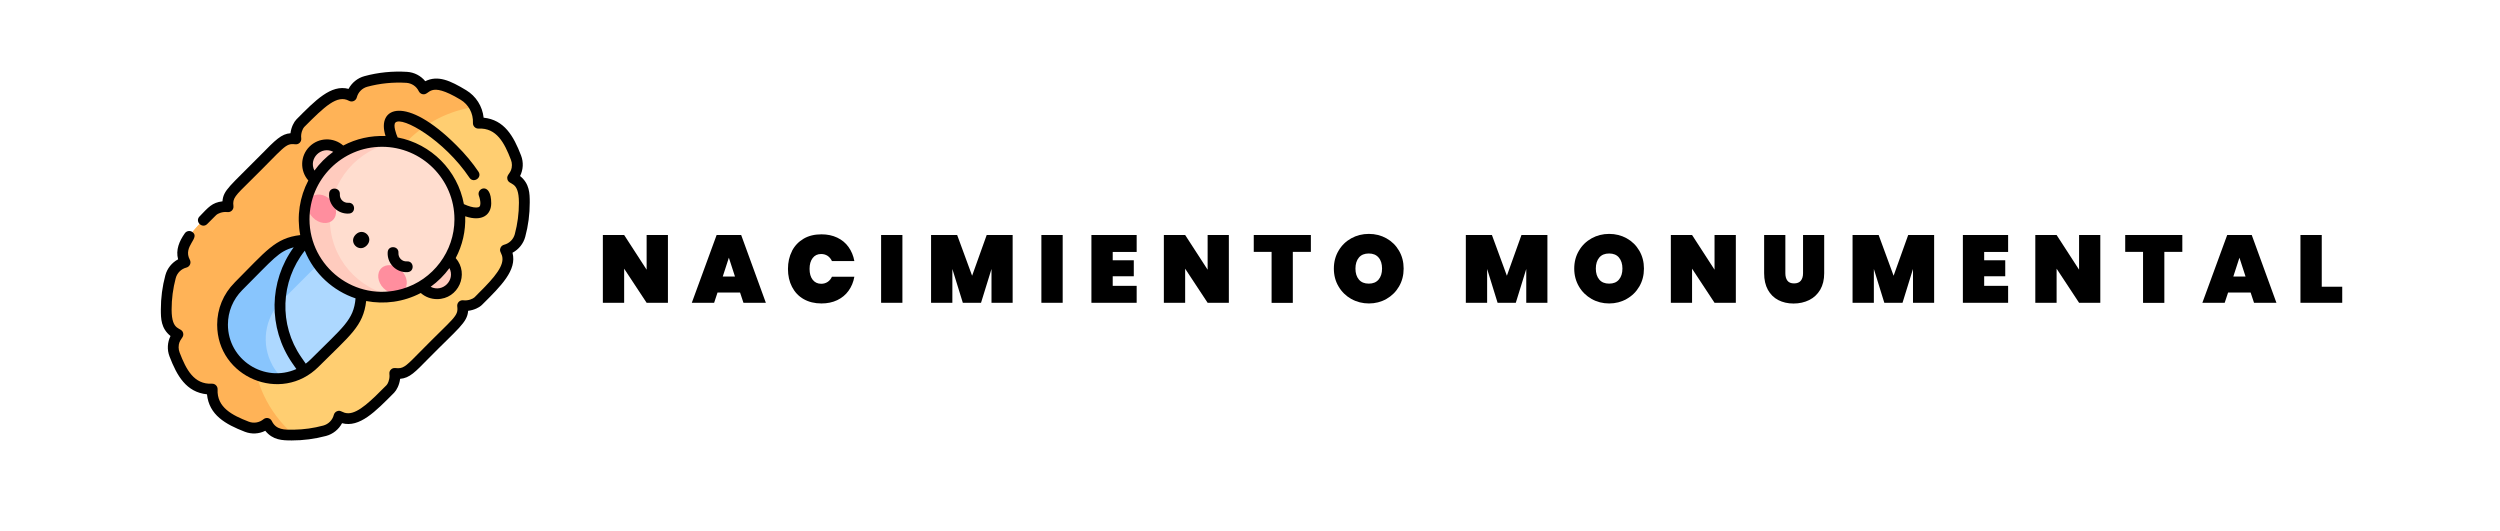 <svg xmlns="http://www.w3.org/2000/svg" id="Layer_1" viewBox="0 0 339.26 72"><defs><style>      .st0 {        fill: #add8ff;      }      .st1 {        fill: #ffcbbe;      }      .st2 {        fill: #ffddcf;      }      .st3 {        fill: #88c5fd;      }      .st4 {        fill: #ff8e9e;      }      .st5 {        fill: #ffb357;      }      .st6 {        fill: #ffce71;      }    </style></defs><g><g><path class="st6" d="M71.12,26.4c-.06-.97-.65-1.87-1.55-2.3.6-.73.83-1.76.45-2.74-.36-.92-.79-1.81-1.29-2.65-.8-1.33-2.26-2.11-3.81-2.03.04-.76-.13-1.51-.48-2.16-.35-.67-.88-1.25-1.56-1.65-.84-.51-1.73-.94-2.65-1.29-.98-.38-2.01-.15-2.74.45-.43-.91-1.32-1.49-2.3-1.55-1.88-.12-3.74.07-5.53.55-.94.25-1.7,1-1.95,1.98-2.11-1.15-4.13.85-6.96,3.7-.33.33-.72,1.21-.6,2.12-1.48-.19-2.03.46-4.02,2.48-.52.53-.98.95-1.36,1.35-.4.38-.83.84-1.35,1.36-2.02,1.99-2.68,2.54-2.48,4.02-.91-.12-1.79.27-2.12.6-2.85,2.83-4.85,4.85-3.7,6.96-.98.25-1.72,1.01-1.98,1.95-.48,1.8-.67,3.66-.55,5.53.06.97.65,1.87,1.55,2.3-.6.73-.83,1.76-.45,2.74.36.92.79,1.81,1.29,2.65.8,1.33,2.26,2.11,3.81,2.03-.07,1.55.71,3.01,2.03,3.81.84.51,1.73.94,2.65,1.29.98.38,2.01.15,2.74-.45.43.91,1.32,1.49,2.3,1.55.46.03.91.04,1.36.03,1.41-.02,2.81-.22,4.17-.58.94-.25,1.7-1,1.95-1.98,2.11,1.15,4.13-.85,6.96-3.7.33-.33.72-1.21.6-2.12,1.48.19,2.03-.46,4.02-2.48.52-.53.98-.95,1.36-1.35.4-.38.83-.84,1.35-1.36,2.02-1.99,2.68-2.54,2.48-4.02.91.12,1.79-.27,2.12-.6,2.85-2.83,4.85-4.85,3.7-6.96.98-.25,1.72-1.01,1.98-1.95.48-1.8.67-3.66.55-5.53h0Z"></path><path class="st5" d="M34.3,46.8c0-4.28,1.7-8.38,4.72-11.41l16.33-16.33c2.47-2.47,5.67-4.06,9.09-4.56-.35-.67-.88-1.25-1.56-1.65-.84-.51-1.73-.94-2.65-1.29-.98-.38-2.01-.15-2.74.45-.43-.91-1.32-1.49-2.3-1.55-1.88-.12-3.74.07-5.53.55-.94.25-1.7,1-1.95,1.98-2.11-1.15-4.13.85-6.96,3.7-.33.33-.72,1.21-.6,2.12-1.48-.19-2.03.46-4.02,2.48-.52.53-.98.95-1.36,1.35-.4.38-.83.84-1.35,1.36-2.02,1.99-2.68,2.54-2.48,4.02-.91-.12-1.79.27-2.12.6-2.85,2.83-4.85,4.85-3.7,6.96-.98.25-1.72,1.01-1.98,1.95-.48,1.8-.67,3.66-.55,5.53.06.97.65,1.87,1.55,2.3-.6.73-.83,1.76-.45,2.74.36.92.79,1.81,1.29,2.65.8,1.33,2.26,2.11,3.81,2.03-.07,1.55.71,3.01,2.03,3.81.84.51,1.73.94,2.65,1.29.98.38,2.01.15,2.74-.45.43.91,1.32,1.49,2.3,1.55.46.03.91.04,1.36.03l-.04-.04c-3.4-2.96-5.55-7.32-5.55-12.18h0Z"></path></g><g><path class="st0" d="M46.86,34.73s-.1-.1-.15-.14c-2.87-2.72-7.4-2.67-10.22.14l-4.15,4.15c-2.36,2.36-2.77,5.92-1.25,8.71.33.6.74,1.16,1.25,1.66.5.5,1.06.92,1.66,1.25,1.34.74,2.87,1.02,4.35.85,1.59-.18,3.13-.88,4.35-2.1l4.15-4.15c2.86-2.86,2.86-7.51,0-10.37h0Z"></path><path class="st3" d="M36.96,49.54c-1.53-2.78-1.11-6.35,1.25-8.71l4.15-4.15c1.22-1.22,2.76-1.92,4.35-2.1-2.87-2.72-7.4-2.67-10.22.14l-4.15,4.15c-2.36,2.36-2.77,5.92-1.25,8.71.33.6.74,1.16,1.25,1.66.5.5,1.06.92,1.66,1.25,1.34.74,2.87,1.02,4.35.85-.05-.05-.1-.09-.15-.14-.5-.5-.92-1.06-1.25-1.66h0Z"></path></g><g><circle class="st1" cx="44.36" cy="22.29" r="2.63"></circle><circle class="st1" cx="59.31" cy="37.24" r="2.63"></circle></g><g><path class="st2" d="M54.79,39.91c4.4-1.28,7.61-5.34,7.61-10.15,0-5.84-4.73-10.57-10.57-10.57s-10.57,4.73-10.57,10.57c0,4.81,3.21,8.87,7.61,10.15.94.27,1.93.42,2.96.42s2.02-.15,2.96-.42Z"></path><path class="st1" d="M44.77,29.76c0-5.24,3.81-9.59,8.82-10.42-.57-.1-1.16-.15-1.75-.15-5.84,0-10.57,4.73-10.57,10.57s4.73,10.57,10.57,10.57c.6,0,1.18-.05,1.75-.15-5-.83-8.82-5.18-8.82-10.42Z"></path></g><g><ellipse class="st4" cx="43.67" cy="28.33" rx="1.7" ry="2.14" transform="translate(-7.24 39.18) rotate(-45)"></ellipse><path class="st4" d="M54.47,36.71c-.84-.84-2.05-.97-2.72-.31s-.53,1.88.31,2.72,2.05.97,2.72.31c.67-.67.53-1.88-.31-2.72Z"></path></g><g><path d="M70.58,23.88c.42-.85.49-1.85.13-2.78-1.02-2.65-2.28-4.84-5.08-5.13-.16-1.55-1.04-2.93-2.37-3.73-2.17-1.31-3.83-2.07-5.55-1.22-.6-.74-1.5-1.21-2.47-1.27-1.95-.12-3.9.07-5.77.58-.94.25-1.72.89-2.17,1.73-2.37-.64-4.51,1.56-7.07,4.14-.34.35-.71,1.05-.81,1.88-1.23.09-2.01.88-4.06,2.97-4.14,4.21-5.05,4.72-5.17,6.27-1.42.17-1.91.81-3.11,2.05-.68.69.37,1.72,1.05,1.02.37-.38.77-.78,1.22-1.22.17-.17.83-.48,1.51-.39.48.06.88-.35.82-.82-.14-1.07.22-1.38,2.27-3.4,4.64-4.56,4.75-5.16,6.11-4.98.48.06.88-.34.82-.82-.09-.66.21-1.32.39-1.51,2.79-2.8,4.49-4.44,6.09-3.57.42.23.94,0,1.06-.46.18-.71.73-1.26,1.43-1.45,1.71-.46,3.51-.64,5.3-.53.72.05,1.37.48,1.68,1.14.1.2.28.35.5.4,1.08.24.71-1.93,5.17.75,1.09.65,1.74,1.86,1.68,3.15-.02.43.33.79.77.77,2.43-.12,3.5,1.93,4.38,4.22.09.23.14.48.14.72,0,1.14-.77,1.25-.62,1.91.21.95,1.57.09,1.57,3.22,0,1.44-.19,2.88-.56,4.26-.19.7-.74,1.25-1.45,1.43-.22.06-.4.21-.49.42-.24.56.27.72.27,1.53,0,1.41-1.77,3.17-3.81,5.2-.18.17-.83.48-1.51.39-.48-.06-.88.35-.82.82.18,1.37-.44,1.49-4.98,6.11-1.79,1.82-2.23,2.29-3.04,2.29-.34,0-.66-.13-.98.18-.3.3-.19.62-.19.86,0,.6-.26,1.12-.41,1.26-2.03,2.05-3.79,3.81-5.2,3.81-.81,0-.98-.51-1.53-.27-.21.09-.36.27-.42.49-.18.71-.73,1.26-1.43,1.45-1.3.35-2.64.54-3.99.56-1.29.02-2.41.04-2.99-1.17-.21-.43-.76-.55-1.13-.25-.53.44-1.29.61-2.01.33-2.22-.86-4.34-1.92-4.22-4.38.02-.43-.34-.79-.77-.77-2.44.12-3.5-1.93-4.38-4.22-.09-.23-.14-.47-.14-.72,0-1.14.77-1.25.62-1.91-.21-.95-1.57-.09-1.57-3.22,0-1.44.19-2.88.56-4.26.19-.7.74-1.25,1.45-1.43.46-.12.69-.64.46-1.06-1-1.85,1.49-2.96.34-3.77-.33-.23-.79-.15-1.02.18-.76,1.08-1.25,2.25-.91,3.53-.84.45-1.48,1.23-1.73,2.17-.41,1.51-.61,3.07-.61,4.64,0,1.26.02,2.55,1.31,3.6-.42.85-.49,1.85-.13,2.78,1.01,2.63,2.27,4.84,5.08,5.13.29,2.81,2.5,4.06,5.13,5.08.93.36,1.93.3,2.78-.13,1.03,1.27,2.3,1.31,3.6,1.31,1.55,0,3.11-.2,4.65-.61.94-.25,1.72-.89,2.17-1.73,2.37.64,4.51-1.56,7.07-4.14.34-.35.71-1.05.81-1.88,1.3-.1,2.07-.95,3.81-2.72,4.03-4.09,5.31-4.9,5.42-6.51.83-.1,1.53-.46,1.88-.81,2.58-2.56,4.77-4.7,4.14-7.07.84-.45,1.48-1.23,1.73-2.17.41-1.51.61-3.07.61-4.64,0-1.25-.02-2.55-1.31-3.6h0Z"></path><path d="M31.83,38.36c-1.52,1.52-2.36,3.55-2.36,5.7,0,7.13,8.69,10.79,13.77,5.7,4.24-4.24,6.06-5.48,6.45-8.91,2.46.47,5.07.14,7.41-1.09.61.54,1.39.83,2.21.83,2.9,0,4.41-3.42,2.53-5.57.92-1.74,1.36-3.67,1.29-5.67,2.36.8,3.53-.26,3.53-1.77,0-2.96-2.03-2.06-1.68-1.04.14.4.21.76.21,1.04,0,.44-.14.58-.58.58s-1-.16-1.66-.46c-.84-4.57-4.44-8.18-8.99-9.05-.21-.47-.64-1.68-.3-2.02.9-.9,6.61,2.36,10.05,7.49.53.79,1.76,0,1.22-.82-.79-1.18-1.82-2.42-2.97-3.56-6.9-6.9-10.91-5.23-9.64-1.28-2.02-.08-3.98.36-5.74,1.29-1.32-1.16-3.33-1.11-4.59.15-1.26,1.26-1.31,3.27-.15,4.59-1.17,2.22-1.59,4.82-1.1,7.41-3.42.4-4.66,2.2-8.91,6.45h0ZM58.44,38.92c.99-.72,1.84-1.56,2.55-2.54.83,1.63-.92,3.38-2.55,2.54ZM45.22,20.6c-.98.71-1.84,1.57-2.55,2.55-.84-1.64.92-3.38,2.55-2.55h0ZM51.83,19.92c5.42,0,9.84,4.41,9.84,9.84,0,4.35-2.91,8.23-7.08,9.44-6.38,1.86-12.59-3-12.59-9.44,0-5.42,4.41-9.84,9.84-9.84h0ZM41.36,34.02c1.28,3.15,3.87,5.46,6.89,6.47-.25,2.94-1.7,3.89-6.05,8.24-.22.22-.46.43-.71.62l-.61-.88c-3.05-4.41-2.83-10.28.48-14.45h0ZM39.85,33.57c-3.35,4.6-3.5,10.92-.18,15.72l.55.79c-4.35,1.93-9.29-1.25-9.29-6.03,0-1.76.69-3.42,1.93-4.67,4.35-4.35,4.92-5.23,6.99-5.82h0Z"></path><path d="M47.37,28.98c.97-.07.87-1.53-.1-1.46-.65.04-1.19-.49-1.15-1.15.07-.97-1.4-1.07-1.46-.1-.11,1.54,1.17,2.82,2.71,2.71h0Z"></path><path d="M55.32,36.93c.97-.07.87-1.53-.1-1.46-.65.05-1.19-.49-1.15-1.15.07-.97-1.4-1.07-1.46-.1-.05.73.22,1.45.74,1.97.52.52,1.24.79,1.97.74Z"></path><path d="M49.76,33.32c1.05-1.05-.44-2.54-1.49-1.49-1.05,1.05.44,2.54,1.49,1.49Z"></path></g></g><g><path d="M90.64,41.09h-2.89l-3.05-4.63v4.63h-2.89v-9.2h2.89l3.05,4.71v-4.71h2.89v9.2Z"></path><path d="M100.44,39.7h-3.07l-.46,1.39h-3.03l3.37-9.2h3.33l3.35,9.2h-3.04l-.46-1.39ZM99.74,37.53l-.83-2.56-.83,2.56h1.66Z"></path><path d="M107.48,34.05c.37-.71.9-1.26,1.58-1.66s1.49-.59,2.42-.59c.8,0,1.51.15,2.14.45.63.3,1.14.72,1.53,1.27.39.55.66,1.18.79,1.91h-3.04c-.14-.3-.34-.54-.59-.71-.26-.17-.55-.25-.88-.25-.49,0-.87.18-1.15.55s-.42.85-.42,1.47.14,1.11.42,1.47c.28.36.67.55,1.15.55.33,0,.62-.08.88-.25.26-.17.45-.41.59-.71h3.04c-.13.73-.39,1.36-.79,1.91-.39.55-.91.97-1.53,1.27-.63.3-1.34.45-2.14.45-.93,0-1.73-.2-2.42-.59s-1.21-.95-1.58-1.66c-.37-.71-.55-1.52-.55-2.43s.18-1.72.55-2.43Z"></path><path d="M122.46,31.89v9.2h-2.89v-9.2h2.89Z"></path><path d="M137.42,31.89v9.2h-2.87v-4.59l-1.42,4.59h-2.47l-1.42-4.59v4.59h-2.89v-9.2h3.54l2.03,5.53,1.98-5.53h3.52Z"></path><path d="M144.21,31.89v9.2h-2.89v-9.2h2.89Z"></path><path d="M151,34.19v1.13h2.86v2.17h-2.86v1.3h3.25v2.3h-6.14v-9.2h6.14v2.3h-3.25Z"></path><path d="M166.76,41.09h-2.88l-3.05-4.63v4.63h-2.89v-9.2h2.89l3.05,4.71v-4.71h2.88v9.2Z"></path><path d="M177.89,31.89v2.29h-2.45v6.92h-2.88v-6.92h-2.42v-2.29h7.75Z"></path><path d="M183.37,40.57c-.72-.41-1.3-.97-1.72-1.69-.43-.72-.64-1.53-.64-2.43s.21-1.71.64-2.43c.42-.72,1-1.28,1.72-1.68.72-.4,1.52-.6,2.39-.6s1.66.2,2.38.6c.72.4,1.29.96,1.71,1.68.42.72.63,1.53.63,2.43s-.21,1.71-.63,2.43-.99,1.28-1.71,1.69c-.72.41-1.52.61-2.37.61s-1.66-.2-2.39-.61ZM187.08,37.94c.31-.37.47-.86.47-1.49s-.15-1.13-.47-1.5-.75-.55-1.33-.55-1.03.18-1.34.55c-.31.37-.47.87-.47,1.5s.16,1.12.47,1.49c.31.37.76.55,1.34.55s1.01-.18,1.33-.55Z"></path><path d="M209.99,31.89v9.2h-2.87v-4.59l-1.42,4.59h-2.47l-1.42-4.59v4.59h-2.89v-9.2h3.54l2.03,5.53,1.98-5.53h3.52Z"></path><path d="M215.99,40.57c-.72-.41-1.3-.97-1.72-1.69s-.64-1.53-.64-2.43.21-1.71.64-2.43c.42-.72,1-1.28,1.72-1.68.72-.4,1.52-.6,2.38-.6s1.66.2,2.38.6c.72.4,1.29.96,1.71,1.68.42.72.63,1.53.63,2.43s-.21,1.71-.63,2.43c-.42.72-.99,1.28-1.72,1.69-.72.41-1.51.61-2.37.61s-1.66-.2-2.38-.61ZM219.7,37.94c.31-.37.47-.86.47-1.49s-.16-1.13-.47-1.5c-.31-.37-.75-.55-1.33-.55s-1.03.18-1.34.55-.47.87-.47,1.5.16,1.12.47,1.49.76.55,1.34.55,1.02-.18,1.33-.55Z"></path><path d="M235.56,41.09h-2.89l-3.05-4.63v4.63h-2.88v-9.2h2.88l3.05,4.71v-4.71h2.89v9.2Z"></path><path d="M242.28,31.89v5.19c0,.42.09.76.28,1.01s.49.37.9.37.72-.12.92-.37.3-.58.3-1.01v-5.19h2.87v5.19c0,.88-.18,1.62-.54,2.24-.37.62-.86,1.08-1.5,1.4-.63.31-1.34.47-2.12.47s-1.47-.16-2.07-.47c-.6-.31-1.07-.78-1.41-1.39-.34-.62-.51-1.37-.51-2.25v-5.19h2.87Z"></path><path d="M262.47,31.89v9.2h-2.87v-4.59l-1.42,4.59h-2.47l-1.42-4.59v4.59h-2.89v-9.2h3.54l2.03,5.53,1.98-5.53h3.52Z"></path><path d="M269.26,34.19v1.13h2.86v2.17h-2.86v1.3h3.25v2.3h-6.14v-9.2h6.14v2.3h-3.25Z"></path><path d="M285.02,41.09h-2.88l-3.05-4.63v4.63h-2.89v-9.2h2.89l3.05,4.71v-4.71h2.88v9.2Z"></path><path d="M296.15,31.89v2.29h-2.44v6.92h-2.89v-6.92h-2.42v-2.29h7.75Z"></path><path d="M305.43,39.7h-3.07l-.46,1.39h-3.03l3.37-9.2h3.33l3.35,9.2h-3.04l-.46-1.39ZM304.73,37.53l-.83-2.56-.83,2.56h1.66Z"></path><path d="M315.07,38.91h2.78v2.18h-5.67v-9.2h2.89v7.02Z"></path></g></svg>